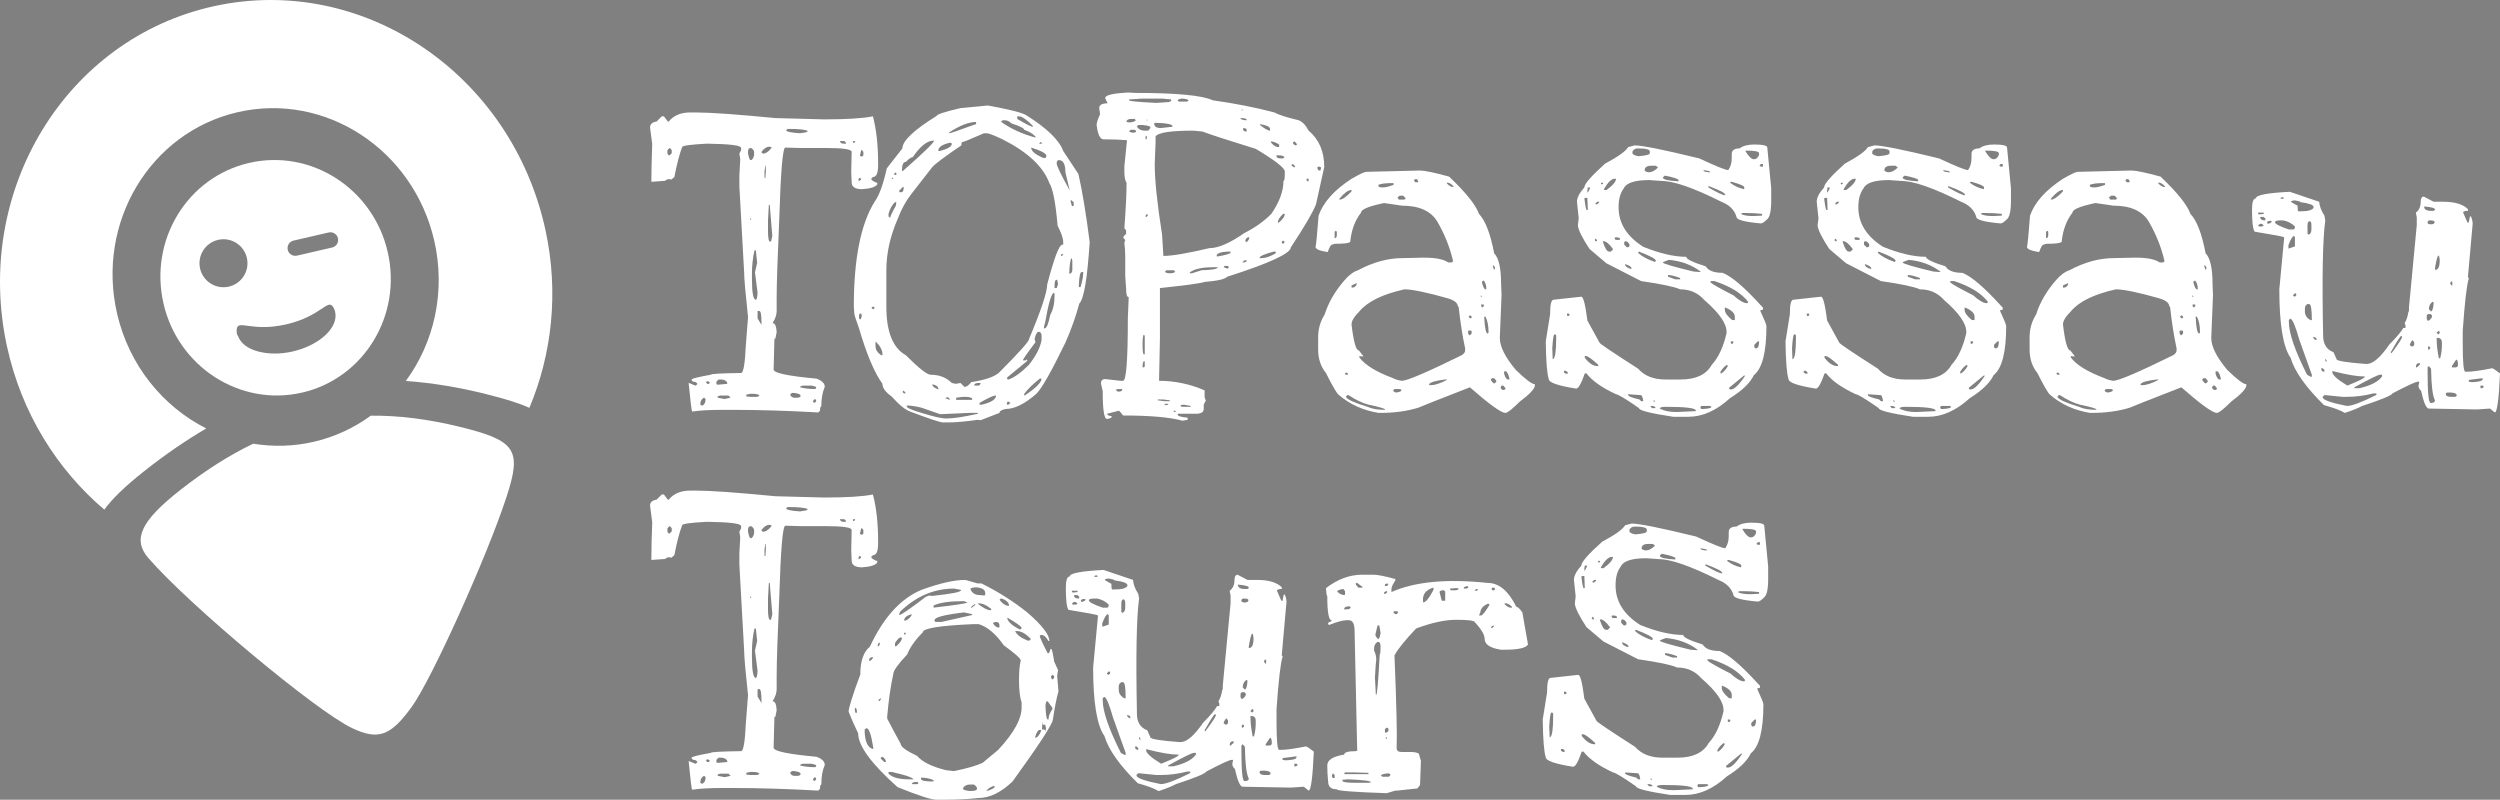 <?xml version="1.0" encoding="UTF-8"?>
<svg id="Ebene_1" xmlns="http://www.w3.org/2000/svg" version="1.1" viewBox="0 0 164.591 52.65">
  <rect x="0" y="0" width="164.591" height="52.65" fill="#808080" stroke="none"/>
  <!-- Generator: Adobe Illustrator 29.3.1, SVG Export Plug-In . SVG Version: 2.1.0 Build 151)  -->
  <defs>
    <style>
      .st0 {
        fill: none;
        stroke: #231f20;
        stroke-width: .04px;
      }

      .st1 {
        fill: #fff;
      }
    </style>
  </defs>
  <g>
    <path class="st1" d="M45.452,7.403h.343c.951,0,2.701.123,5.252.371l3.168.085h.085c1.446,0,2.502-.066,3.169-.199.228.856.342,1.883.342,3.082v.143c0,.514-.114.771-.342.771l-.114.114c0,.076.114.161.342.257h.057v.114c-.114.171-.447.276-.999.314-.457,0-.685-.152-.685-.457l-.028-.685.028-1.313c0-.171-.561-.257-1.684-.257h-1.712l-.971-.028c-.171,0-.304,1.56-.399,4.681-.114,2.569-.172,4.309-.172,5.223v.856c0,.248-.085.504-.256.771v.029c.152,0,.237.199.256.599l-.085.428h-.057v-.2l-.058,2.227c0,.228.942.428,2.826.599.362.133.542.314.542.542-.152.343-.228.771-.228,1.285-.057,0-.086.095-.086.285l-.114.114c-2.036-.114-3.91-.171-5.622-.171h-.657c-.875,0-1.551.038-2.027.114-.038-.076-.114-.704-.228-1.884h.028l.4.172h.029l.114-.086v-.028c-.039-.096-.133-.143-.285-.143l-.086-.086v-.057c0-.057.418-.162,1.256-.314,0-.057.666-.095,1.998-.114.152,0,.257-.619.314-1.855l.142-1.827c-.171-1.58-.256-2.559-.256-2.94l-.314-5.652v-.742l.057-1.056-.057-.371.114-.228v-.143c0-.171-.752-.266-2.255-.285-1.085.057-1.627.133-1.627.228-.171.438-.342,1.094-.514,1.97l-.2.171-.057-.029h-.199c-.077.076-.162.114-.258.114l-.799.057c0-.361.005-.737.015-1.127.009-.39.018-.69.028-.899.01-.209.014-.361.014-.457l-.142-1.085c0-.228.142-.361.428-.399l.342-.342h.143l.257.342h.057c.324-.4.799-.599,1.427-.599M44.082,9.743l-.142.143v.228l.085.114h.057l.143-.143v-.199l-.114-.143h-.029ZM46.109,26.583v.058l.085.057h.058c.132-.076.199-.21.199-.4v-.028l-.085-.086h-.029c-.153.095-.228.228-.228.399M46.622,25.099h-.085l-.057.086.086.086h.114l.057-.086-.115-.086ZM47.308,24.985l-.143.143v.143c0,.037.038.056.114.056l.599-.056v-.086c-.076-.133-.218-.2-.428-.2h-.142ZM47.393,26.041l-.143.057v.086l.457.086.371-.086v-.029l-.114-.114h-.571ZM49.391,25.927l-.257.057v.114l.257.029h.4c.114,0,.181-.038.199-.114-.095-.058-.238-.086-.428-.086h-.171ZM49.248,9.971v.143c.058.286.114.428.172.428.095,0,.171-.104.228-.314v-.199c0-.115-.067-.21-.2-.286-.133,0-.2.076-.2.228M49.448,14.339l-.057.085.029.057h.028v-.142ZM49.762,16.479h-.086c-.114.476-.171.99-.171,1.542v.342c0,.914.086,1.37.257,1.37.057,0,.095-.152.114-.456l-.171-1.342.143-.628-.086-.828ZM49.99,20.475h-.114v.486l.257.428v-.143c0-.514-.047-.771-.143-.771M50.133,10v.029l.086.085c.19,0,.38-.123.571-.371v-.057l-.143-.029c-.171,0-.343.115-.514.343M50.419,10.913h-.029l-.057.343v.457h.057l.029-.4v-.4ZM50.676,13.482h-.058l-.056,1.028v.685c0,.476.047.713.142.713h.057l.086-.371-.171-2.055ZM51.846,8.487l-.086.086c0,.095.304.162.914.2.323-.038.485-.077.485-.114v-.058c-.229-.076-.638-.114-1.227-.114h-.086ZM52.131,25.87l-.114.114c.057.133.152.2.285.2h.172c.114,0,.19-.029.228-.086v-.057c0-.076-.133-.133-.4-.171h-.171ZM52.674,25.499c.285.076.618.114.998.114l.058-.057v-.086l-.286-.085h-.57c-.134.019-.2.057-.2.114M53.644,26.27l-.114.114v.085l.114.057.086-.114v-.085l-.086-.057ZM55.585,9.286h-.285v.029c.038.095.114.143.228.143h.171v-.057l-.114-.115ZM56.298,9.286h-.142v.115h.086l.056-.086v-.029ZM56.584,11.713l-.057.057v.142h.057l.114-.114v-.028l-.086-.057h-.028ZM56.755,9.886h-.057l-.086.371.143.057.086-.086v-.228l-.086-.114Z"/>
    <path class="st1" d="M63.235,7.117l1.798-.171c1.37.247,2.207.456,2.512.627,1.37.857,2.188,1.647,2.454,2.37l1,1.512c.246,1.066.494,2.56.742,4.482-.153,2.397-.381,3.749-.686,4.053-.209.799-.513,1.655-.913,2.569-.913,1.884-1.551,3.006-1.912,3.368-.761.666-1.437.999-2.027.999-.266.057-.399.143-.399.257l-1.256.485-.171-.029c-.819.114-1.456.172-1.913.172h-.371c-.19,0-.913-.238-2.169-.714-.324-.114-.733-.447-1.227-.999-.4-.285-.6-.561-.6-.828-.533-.742-1.047-1.96-1.541-3.653-.21-.571-.314-.904-.314-.999l-.029-.457c0-3.121.457-5.413,1.37-6.879.304-.418.571-1.151.8-2.197l1.027-1.314c0-.494.752-1.208,2.255-2.14,0-.095.523-.267,1.57-.514M56.641,20.618l-.085.114v.228l.057.057h.057l.057-.171v-.143l-.086-.085ZM57.469,20.189l-.086.058v.028l.086.086h.029l.085-.086v-.028l-.085-.058h-.029ZM57.669,22.501h-.029v.286c0,.228.124.428.371.6h.086v-.058c0-.266-.143-.542-.428-.828M58.354,17.792v2.397c0,1.656.428,2.722,1.284,3.198.857.856,1.399,1.284,1.627,1.284.571,0,1.037.181,1.399.542l.257.057.314-.057.257.257h.028c.114,0,.257-.104.428-.314.875-.133,1.475-.333,1.799-.599,1.331-1.332,1.998-2.075,1.998-2.227.799-1.902,1.198-3.101,1.198-3.596.457-1.751.79-2.626.999-2.626h.057v-.171c0-.229-.124-.59-.37-1.085-.134-1.522-.314-2.455-.543-2.797-.399-1.085-1.427-2.046-3.083-2.883-.57-.266-.913-.399-1.027-.399h-.2c-.856.38-1.323.57-1.399.57-.056,0-.085.076-.085.228-1.066.724-1.703,1.2-1.913,1.428l-1.398,1.798c-.343.438-.638.98-.885,1.627-.495,1.142-.742,2.264-.742,3.368M58.497,14.081v.172l.114.085c0-.095.123-.361.371-.799l.029-.228h-.086c-.191.171-.333.428-.428.77M58.811,11.712h-.086v.086l.086-.057v-.029ZM58.925,11.37l-.057.085v.058h.143v-.143h-.086ZM59.439,12.312l-.229.228v.114h.115c.114,0,.171-.104.171-.314v-.028h-.057ZM59.381,11.227v.029h.058c1.37-1.199,2.055-1.865,2.055-1.998h-.029c-.419,0-.875.361-1.37,1.084-.096,0-.247.105-.457.314-.171,0-.257.19-.257.571M59.496,25.727h-.057v.114l.085.057h.086v-.057l-.114-.114ZM59.695,26.697v.058c0,.095.324.237.971.428.799.247,1.341.371,1.627.371.456,0,1.151-.105,2.084-.314v-.057h-.543l-1.941.085-1.227-.428c-.381-.095-.704-.143-.971-.143M61.379,25.299c0,.133.133.247.4.342v-.028c0-.153-.133-.257-.4-.314M61.779,9.914v.029h.086c.532-.133.799-.295.799-.486l-.057-.057h-.086c-.495.115-.742.286-.742.514M62.321,26.155l-.085.057.285.114v-.057c-.019-.076-.086-.114-.2-.114M62.493,8.715v.058c.076,0,.551-.162,1.427-.486l.342-.114v-.143c-.475,0-1.066.229-1.769.685M63.377,26.127l-.428.056v.143h1.056v-.057c0-.076-.124-.123-.371-.142h-.257ZM64.148,25.327v.058h.314l.086-.115v-.057h-.086c-.19,0-.295.038-.314.114M64.491,26.526v.114h.171c.609-.152.913-.352.913-.599h-.028c-.153,0-.505.162-1.056.485M66.003,7.916l-.085.086v.028c.647.457,1.399.799,2.255,1.028v-.057c-.133-.172-.381-.324-.742-.457,0-.095-.286-.238-.857-.428-.114-.133-.266-.2-.457-.2h-.114ZM68.115,22.302l.058.228c-.552.723-.828,1.123-.828,1.199h.2l.028-.057h.029l.029.057v.028l-1.314,1.085-.028.086h.028l.029.057h.057c.381-.133.828-.457,1.342-.971.475-.608.751-1.151.827-1.627v-.285c0-.133-.047-.219-.143-.257h-.056c-.096,0-.182.153-.258.457M66.346,26.441l-.057.085v.114h.114l.114-.114-.114-.085h-.057ZM67.088,7.659h-.114v.172c.571.342.913.513,1.027.513v-.057c-.418-.419-.723-.628-.913-.628M67.431,25.927v.114h.028c.742-.495,1.113-.866,1.113-1.113h-.114c-.438.342-.78.675-1.027.999M67.887,9.714c0,.229.267.457.8.685h.114c.057,0,.085-.047.085-.142,0-.153-.333-.333-.999-.543M68.515,9.343l-.114.114h.228l-.114-.114ZM68.715,21.617h.057c.133,0,.257-.295.371-.885.19-.323.286-.752.286-1.285v-.085l-.029-.086c-.171,0-.371.666-.599,1.998l-.029.057-.057.286ZM69.429,18.791v.171h.142l.086-.257-.057-.285h-.029c-.095,0-.142.124-.142.371M69.657,10.542l-.086.114v.115c0,.152.286.742.856,1.769l-.285-1.199c0-.533-.143-.799-.428-.799h-.057ZM69.999,16.736h-.142v.114h.057l.085-.085v-.029ZM70.57,17.021h-.057c-.076.286-.114.609-.114.971v.028h.028c.115-.018.172-.114.172-.285v-.542l-.029-.172ZM70.685,13.311l-.172-.143-.028.057v.029l.085.314h.115v-.257ZM71.027,18.791v.114h.114c.114-.4.172-.704.172-.913v-.086h-.086c-.114,0-.181.295-.2.885"/>
    <path class="st1" d="M74.253,6.09l.514.028c2.701,0,4.395.162,5.08.486,1.484.209,2.835.475,4.053.799.267.152.799.324,1.599.513.247.096.466.324.656.686.685.57,1.028,1.37,1.028,2.397l-.543,2.455c-.209.533-.761,1.475-1.655,2.826,0,.399-1.399,1.046-4.196,1.941-.114.152-.609.266-1.484.342-.305.096-1.285.229-2.94.4v3.339l-.057,2.769c1.027,0,2.026.21,2.997.628v.085h.028l-.028.029v.314c0,.057.028.133.085.229l-.142.285v.285c0,.21-.171.314-.514.314h-1.199v.057c0,.096.219.162.656.2v.143l-.342.057c-.838-.229-2.141-.343-3.91-.343-.153-.209-.248-.314-.286-.314l-.77.2c0,.076.104.134.314.172v.028c0,.057-.105.105-.314.143-.191,0-.286-.609-.286-1.827l-.114-.514c0-.19.095-.285.286-.285l.998.114h.172c.209,0,.314-1.38.314-4.139l.057-1.37c-.115,0-.171-.18-.171-.542l-.058-.856v-1.285c0-.285-.019-.58-.057-.885l.057-.2-.114-.114v-.114l.172-.171v-.229l-.115-.142c.096-1.294.143-2.274.143-2.94v-.057c-.095-.133-.143-.371-.143-.714v-.371l.171-1.684v-.028c-.418-.038-.932-.058-1.541-.058-.228,0-.381-.314-.457-.941v-.029c0-.114.076-.342.229-.685l-.057-.399c0-.191.152-.295.456-.314h.086v-.029l-.142-.285v-.058c.018-.171.513-.285,1.484-.342M73.539,25.613l-.057.057c.019.077.085.114.2.114.133-.019.199-.056.199-.114v-.057h-.342ZM74.167,7.974v.057l.171.028h.086c.228-.038.343-.085.343-.143l-.058-.085h-.228c-.171,0-.276.048-.314.143M75.223,6.49l-.885.056v.058c0,.057.6.114,1.799.171l.827-.057c.096-.038.143-.067.143-.086v-.086l-.6-.056h-1.284ZM74.424,8.544l-.086.115c0,.019.086.047.257.085.133-.019.2-.047.2-.085l-.057-.115h-.314ZM74.938,8.231l-.086.085v.029c.114.171.285.257.514.257h.228l.143-.172v-.057c0-.057-.162-.104-.485-.142h-.314ZM75.223,22.702c0,.419.029.628.086.628h.057v-1.228l-.057-.056c-.057,0-.086.218-.086.656M75.366,23.815l-.057-.057c-.057.114-.086.228-.086.342v.086h.086l.057-.057v-.314ZM75.48,8.944h-.057v.228h.057l.029-.085v-.057l-.029-.086ZM75.48,14.11l-.057.086v.086h.057l.085-.086v-.086h-.085ZM75.565,7.888h-.086v.028h.086v-.028ZM76.137,8.088h-.143v.057c0,.19.143.285.428.285l.771-.085v-.029c0-.133-.353-.209-1.056-.228M76.079,8.973v.399l-.057,1.428c0,1.046.162,2.597.485,4.652l.086,1.398c.571,0,1.579-.171,3.026-.513.589,0,1.36-.333,2.312-.999.685-.343,1.274-.761,1.769-1.256.533-.78.799-1.503.799-2.169.058,0,.086-.143.086-.429v-.199c0-.229-.638-.723-1.912-1.485-1.789-.551-2.959-.932-3.511-1.141l-.599-.057c-1.466,0-2.294.123-2.484.371M76.565,26.298h-.343v.058l.428.056h.371v-.056l-.456-.058ZM76.907,26.584h-.228v.086h.114l.114-.029v-.057ZM76.793,17.792l-.086.086c0,.076.124.114.372.114.189-.019.285-.057.285-.114l-.086-.086h-.485ZM77.392,27.04h-.114v.086h.114v-.086ZM77.535,6.632l.086.057h.514l.114-.057c0-.076-.143-.123-.428-.142-.191.019-.286.066-.286.142M77.935,26.641l-.2.029v.056l.057.058h.599v-.058l-.456-.085ZM78.334,17.935v.057h.143l.628-.2c.666-.019,1.018-.075,1.056-.171v-.028h-.286c-.742,0-1.255.114-1.541.342M80.104,16.794v.085h.085c.553-.095.828-.181.828-.257v-.057h-.2c-.418.019-.656.096-.713.229M80.618,17.507l-.057.086.228.085h.057l.057-.085-.057-.086h-.228ZM81.702,7.774l-.028.028v.029c.114.057.238.085.371.085h.028v-.028c0-.076-.124-.114-.371-.114M81.788,7.203l-.086.057h.143l-.057-.057ZM81.931,17.136l-.143.143h.057c.133,0,.209-.038.228-.115v-.028h-.142ZM81.902,8.43h-.057v.086c0,.095.067.143.2.143h.028v-.171l-.171-.058ZM81.988,15.88l.057.057c.076-.019.142-.095.2-.228v-.086h-.086c-.114.057-.171.143-.171.257M82.93,16.965v.028h.143c.246,0,.551-.104.913-.314v-.114h-.143c-.609.171-.913.305-.913.4M82.987,8.174l-.029.028v.029c.304.247.524.371.657.371v-.114c0-.133-.21-.238-.628-.314M83.7,9.315h-.028v.057c.152.21.333.314.542.314v-.171c-.209-.133-.381-.2-.514-.2M84.214,10.228h-.171v.086c.018.076.114.114.285.114h.143l.028-.028h.058c0-.114-.114-.172-.343-.172M84.129,14.624l.028.057c.286-.228.428-.428.428-.599h-.114c-.228.228-.342.409-.342.542M84.443,15.852l-.058.085v.029l.058.086h.028l.114-.115-.086-.085h-.056ZM85.042,10.8v.114l.171.114.057-.057c-.057-.114-.133-.171-.228-.171M85.213,9.315l-.086.057v.058c.058.095.124.142.2.142l.058-.057v-.029l-.143-.171h-.029ZM86.098,11.742l-.086.056v.058l.086.085h.057v-.143l-.057-.056ZM86.783,10.971l-.057.057c.019.133.066.2.143.2h.057l.057-.2-.114-.057h-.086Z"/>
    <path class="st1" d="M89.951,11.313l3.539-.086c.304,0,.942.134,1.913.4,1.103,1.047,1.759,1.865,1.969,2.455.418.437.752,1.303.999,2.597.304.305.456.98.456,2.027l.029.713-.114,2.826c0,.571.352,1.275,1.056,2.112.647.628,1.066.942,1.256.942v.058c0,.228-.333.589-.999,1.084-.495.494-.809.742-.942.742h-.028c-.305-.038-1.075-.599-2.312-1.684-2.246.875-3.378,1.322-3.397,1.342-.742.228-1.57.342-2.483.342h-.143c-1.028-.171-1.903-.571-2.626-1.199-.133-.114-.409-.59-.828-1.427-.342-.419-.513-.932-.513-1.541v-.828c0-.533.142-1.028.428-1.484.247-.78.675-1.522,1.284-2.227.304-.361.609-.59.914-.685.989-.533,1.969-.799,2.939-.799l1.285-.028h.171c.723,0,1.237.104,1.541.314h.172c.095,0,.142-.039.142-.115-.209-.894-.552-1.75-1.027-2.568-.419-.705-1.199-1.057-2.341-1.057l-1.17-.171c-1.009.209-1.513.419-1.513.628-.399.514-.637,1.151-.713,1.913-.039.095-.381.142-1.028.142l-.171.058c-.076,0-.171.161-.285.485-.533-.077-.8-.191-.8-.343.038-.114.104-.799.2-2.055.304-.875,1.028-1.684,2.169-2.426.533-.305.857-.457.971-.457M87.953,15.195l-.086.057v.428h.028c.076-.019.115-.085.115-.199v-.229l-.057-.057ZM88.181,13.083v.057h.028c.172,0,.429-.181.771-.542v-.086h-.028c-.19,0-.448.19-.771.571M88.609,24.529l-.057.057v.028l.057.057h.143v-.057l-.086-.085h-.057ZM88.695,26.013l-.086.114c.076.171.552.39,1.427.656.286.134.666.2,1.142.2v-.028c0-.057-.362-.162-1.085-.314-.418-.115-.856-.324-1.312-.628h-.086ZM89.294,18.649l-.314.142v.143h.057c.133,0,.229-.076.286-.228v-.057h-.029ZM88.98,21.36c.133,1.142.295,1.713.485,1.713l.286.371v.029l-.257-.029v.086c.361.494,1.103.951,2.226,1.37.133.076.324.133.571.171.343,0,1.656-.562,3.939-1.684.152-.095.229-.2.229-.314v-.143c-.172-.78-.314-1.694-.429-2.74l-.057-.029c0-.209-.209-.38-.628-.513-1.408-.4-2.369-.6-2.882-.6-1.447.324-2.436.809-2.969,1.456-.343.343-.514.628-.514.856M90.75,12.169v.086c.019.057.114.086.285.086.172,0,.409-.057.714-.172v-.114h-.114c-.419,0-.714.038-.885.114M91.806,25.613l-.086.086c.038.095.115.142.229.142.209-.037.314-.085.314-.142v-.029l-.086-.057h-.371ZM92.149,12.883l-.143.114.085.143h.372l.085-.086-.171-.171h-.228ZM93.147,11.798l-.056.086.085.114h.171l.029-.057-.086-.143h-.143ZM94.089,25.299v.058h.115c.266,0,.618-.115,1.056-.343v-.029h-.114c-.647.076-.999.181-1.057.314M95.317,12.027h-.057v.057c.152.152.285.228.399.228h.029v-.057c-.153-.152-.276-.228-.371-.228M96.687,21.76l-.029.028v.172l.086.114h.029l.114-.114v-.172l-.086-.028h-.114ZM96.773,20.761l-.086.086.086.114.114-.029v-.085l-.086-.086h-.028ZM97.572,19.505l-.086-.057v.085h.086v-.028ZM97.686,20.047h-.171v.114l.085.086.086-.086v-.114ZM97.657,18.477l-.085.057v.086c.075.286.152.428.228.428h.057c0-.247-.057-.437-.171-.571h-.029ZM97.8,20.847h-.085v.028c.037.723.114,1.085.228,1.085l.057-.057v-.058c0-.399-.067-.732-.2-.998M98.228,24.9l-.085.085c.057.133.132.219.228.257h.028l.114-.114v-.057l-.142-.171h-.143ZM98.314,17.479h-.029v.056c.039.153.076.229.114.229l.029-.143c-.038-.095-.076-.142-.114-.142M98.856,25.385l-.057.114v.057l.114.114h.114l.086-.057v-.057l-.143-.171h-.114ZM99.113,24.443h-.086v.171c.076.248.162.371.257.371h.086v-.085c-.076-.305-.162-.457-.257-.457"/>
    <path class="st1" d="M107.191,9.686l.428-.114c.495,0,1.912.285,4.253.856,1.103.514,1.741.771,1.912.771.152-.21.229-.476.229-.8v-.257c0-.247.171-.371.514-.371.228-.171.551-.257.97-.257.571,0,.856.067.856.2l.257,2.683v.828c0,.685-.095,1.094-.285,1.227-.172.172-.305.257-.4.257-1.066-.095-1.598-.237-1.598-.428-.133-.457-.467-.79-1-.999-1.826-.914-3.139-1.37-3.938-1.37l-.8-.057c-.951,0-1.512.181-1.684.542-.228.305-.342.714-.342,1.227v.029c0,1.047.542,1.913,1.627,2.597,1.085.438,2.027.657,2.825.657,0,.152.429.362,1.285.628.171.285.542.428,1.113.428.59.229,1.437.952,2.54,2.169l.115.114v.115c0,.038-.057.057-.171.057v.057c.266.571.399.904.399.999,0,1.713-.276,2.788-.828,3.225-.247.514-.77,1.018-1.569,1.513-.895.818-1.808,1.227-2.741,1.227h-.999c-1.503-.228-2.254-.418-2.254-.571-.876-.608-1.38-.913-1.513-.913-.933-.437-1.58-.894-1.941-1.37h-.114c-.229.666-.419.999-.571.999-1.199-.19-1.799-.4-1.799-.628-.114-.323-.181-1.151-.199-2.483l.285-1.77c0-.647.076-.97.228-.97l1.827-.2c.133,0,.267.523.4,1.57l.799,1.455c0,.058.846.629,2.54,1.713.418.476,1.018.714,1.798.714h1c1.008,0,1.693-.324,2.055-.971.438-.475.761-1.17.97-2.083v-.086c0-.552-.485-1.246-1.455-2.084-.419-.476-.952-.713-1.599-.713-.381-.172-1.237-.352-2.569-.543l-2.283-1.17-1.113-.942c-.476-.723-.733-1.237-.771-1.541l.057-.485-.114-1.085c0-.266.161-.58.485-.942,0-.228.457-.752,1.37-1.57.856-.456,1.36-.818,1.513-1.084M102.196,22.93l.028.713h.029c.133-.076.2-.523.2-1.341v-.229l-.057-.057h-.057c-.058,0-.105.305-.143.914M103.109,24.414h-.142v.114l.142.086.114-.029v-.057l-.114-.114ZM103.309,20.646h-.143v.114l.057.057.114-.057-.028-.114ZM104.394,13.025l-.086.029c.038.362.086.618.143.77h.085v-.028l-.028-.771h-.114ZM104.422,23.443h-.085v.115c.285.361.561.542.827.542h.057v-.086c-.418-.38-.685-.571-.799-.571M104.679,12.34h-.143l-.028.2v.086l.028.057.143-.286v-.057ZM105.05,15.708l-.057.086v.028l.057.058h.086v-.086l-.086-.086ZM105.164,13.282l-.114.086v.085h.086l.143-.114v-.057h-.115ZM105.478,12.026l-.085.029.028.057v.028l.114-.028v-.086h-.057ZM105.564,15.88h-.029v.056c.133.419.267.629.4.629h.114l.143-.143v-.029c-.248-.342-.457-.513-.628-.513M105.593,12.454v.029l.056.028h.115c.418-.304.628-.551.628-.742h-.086c-.21,0-.447.229-.713.685M106.363,15.623l-.057.028v.057l.057.086h.286v-.086c-.019-.057-.115-.085-.286-.085M106.991,15.88l-.057.056v.172l.171.171h.086l.086-.057v-.143c-.077-.133-.172-.199-.286-.199M107.019,17.392h-.028c0,.134.124.238.371.314l.057-.028c0-.095-.133-.191-.4-.286M108.019,26.012l-.828-.057v.057c0,.076.247.172.742.286l.114.114h.143c-.039-.267-.096-.4-.171-.4M107.476,9.971v.114c0,.076.124.143.371.2.514-.038.771-.104.771-.2v-.114c0-.133-.267-.2-.799-.2-.153,0-.267.067-.343.2M107.905,16.565l-.058.057v.028c.247.228.618.428,1.114.6l.056-.086c0-.114-.37-.314-1.112-.599M108.275,11.227c.076.076.172.114.286.114.19,0,.39-.104.599-.314l-.143-.114h-.313c-.286,0-.429.105-.429.314M108.704,26.726h-.057l.114.142h.228v-.028c-.019-.076-.114-.114-.285-.114M108.961,26.412l-.086-.086v.114h.086v-.028ZM109.275,26.897c.266.152.628.228,1.084.228h.057l1.227-.057v-.057c-.056-.152-.713-.228-1.969-.228-.267,0-.399.038-.399.114M109.589,11.57l-.115.114c0,.133.343.218,1.028.256v-.085c0-.076-.285-.171-.857-.285h-.056ZM109.474,17.278c0,.076.675.276,2.027.6l.371.028h.085v-.028c-.57-.438-1.265-.695-2.083-.771-.267.095-.4.152-.4.171M109.817,18.106v.114l.485.171h.314v-.085c-.343-.133-.609-.2-.799-.2M112.015,26.726l-.058.057v.085l.058.058h.114c.361-.019.542-.067.542-.143l-.086-.057h-.57ZM112.157,11.199v.028c0,.057.114.095.343.114h.085v-.028c0-.038-.142-.076-.428-.114M112.5,12.254l-.029.029v.057c.59.343.961.514,1.114.514v-.029c0-.114-.362-.304-1.085-.571M112.871,18.505h-.257v.086c.114.114.618.399,1.513.856.381.343.675.514.885.514h.028l.057-.085c-.438-.571-1.18-1.028-2.226-1.371M113.271,24.471v.114h.056c.172-.114.314-.276.429-.485l-.057-.086c-.153.095-.296.248-.428.457M113.585,20.246h-.029v.143c0,.191.161.419.485.685h.172v-.228c0-.228-.21-.428-.628-.6M114.812,24.728l-.971.799v.057c0,.038.039.057.114.057.229,0,.543-.304.942-.913h-.085ZM113.955,11.969l-.056.057c.266.209.57.352.913.428l.029-.057v-.057c0-.095-.277-.219-.828-.371h-.058ZM114.098,22.473h-.143v.143l.086.028.086-.086-.029-.085ZM114.726,14.024l-.114.057c.152.096.428.143.828.143l.571-.029v-.114c-.343-.038-.695-.057-1.056-.057h-.229ZM114.926,9.914v.057c.21.343.39.514.542.514.153,0,.267-.095.343-.286v-.114c0-.114-.296-.171-.885-.171M115.725,22.473l-.228.228v.143l.057.086h.085c.115-.019.172-.172.172-.457h-.086ZM115.925,10.799l-.086.114.086.057h.143v-.171h-.143Z"/>
    <path class="st1" d="M122.975,9.686l.428-.114c.495,0,1.912.285,4.253.856,1.103.514,1.741.771,1.912.771.152-.21.229-.476.229-.8v-.257c0-.247.171-.371.514-.371.228-.171.551-.257.97-.257.571,0,.856.067.856.2l.257,2.683v.828c0,.685-.095,1.094-.285,1.227-.172.172-.305.257-.4.257-1.066-.095-1.598-.237-1.598-.428-.133-.457-.467-.79-1-.999-1.826-.914-3.139-1.37-3.938-1.37l-.8-.057c-.951,0-1.512.181-1.684.542-.228.305-.342.714-.342,1.227v.029c0,1.047.542,1.913,1.627,2.597,1.085.438,2.027.657,2.825.657,0,.152.429.362,1.285.628.171.285.542.428,1.113.428.59.229,1.437.952,2.54,2.169l.115.114v.115c0,.038-.057.057-.171.057v.057c.266.571.399.904.399.999,0,1.713-.276,2.788-.828,3.225-.247.514-.77,1.018-1.569,1.513-.895.818-1.808,1.227-2.741,1.227h-.999c-1.503-.228-2.254-.418-2.254-.571-.876-.608-1.38-.913-1.513-.913-.933-.437-1.58-.894-1.941-1.37h-.114c-.229.666-.419.999-.571.999-1.199-.19-1.799-.4-1.799-.628-.114-.323-.181-1.151-.199-2.483l.285-1.77c0-.647.076-.97.228-.97l1.827-.2c.133,0,.267.523.4,1.57l.799,1.455c0,.058.846.629,2.54,1.713.418.476,1.018.714,1.798.714h1c1.008,0,1.693-.324,2.055-.971.438-.475.761-1.17.97-2.083v-.086c0-.552-.485-1.246-1.455-2.084-.419-.476-.952-.713-1.599-.713-.381-.172-1.237-.352-2.569-.543l-2.283-1.17-1.113-.942c-.476-.723-.733-1.237-.771-1.541l.057-.485-.114-1.085c0-.266.161-.58.485-.942,0-.228.457-.752,1.37-1.57.856-.456,1.36-.818,1.513-1.084M117.98,22.93l.029.713h.028c.133-.076.2-.523.2-1.341v-.229l-.057-.057h-.057c-.058,0-.105.305-.143.914M118.893,24.414h-.142v.114l.142.086.114-.029v-.057l-.114-.114ZM119.093,20.646h-.143v.114l.057.057.114-.057-.028-.114ZM120.178,13.025l-.086.029c.038.362.086.618.143.77h.085v-.028l-.028-.771h-.114ZM120.206,23.443h-.085v.115c.285.361.561.542.827.542h.057v-.086c-.418-.38-.685-.571-.799-.571M120.463,12.34h-.143l-.028.2v.086l.028.057.143-.286v-.057ZM120.834,15.708l-.057.086v.028l.057.058h.086v-.086l-.086-.086ZM120.948,13.282l-.114.086v.085h.086l.143-.114v-.057h-.115ZM121.262,12.026l-.085.029.028.057v.028l.114-.028v-.086h-.057ZM121.348,15.88h-.029v.056c.133.419.267.629.4.629h.114l.143-.143v-.029c-.248-.342-.457-.513-.628-.513M121.377,12.454v.029l.056.028h.115c.418-.304.628-.551.628-.742h-.086c-.21,0-.447.229-.713.685M122.147,15.623l-.057.028v.057l.057.086h.286v-.086c-.019-.057-.115-.085-.286-.085M122.775,15.88l-.057.056v.172l.171.171h.086l.086-.057v-.143c-.077-.133-.172-.199-.286-.199M122.803,17.392h-.028c0,.134.124.238.371.314l.057-.028c0-.095-.133-.191-.4-.286M123.803,26.012l-.828-.057v.057c0,.076.247.172.742.286l.114.114h.143c-.039-.267-.095-.4-.171-.4M123.26,9.971v.114c0,.076.124.143.371.2.514-.038.771-.104.771-.2v-.114c0-.133-.267-.2-.799-.2-.153,0-.267.067-.343.2M123.689,16.565l-.058.057v.028c.248.228.618.428,1.114.6l.056-.086c0-.114-.37-.314-1.112-.599M124.059,11.227c.076.076.172.114.286.114.19,0,.39-.104.599-.314l-.143-.114h-.313c-.286,0-.429.105-.429.314M124.488,26.726h-.057l.114.142h.228v-.028c-.019-.076-.114-.114-.285-.114M124.745,26.412l-.086-.086v.114h.086v-.028ZM125.059,26.897c.266.152.628.228,1.084.228h.057l1.227-.057v-.057c-.056-.152-.713-.228-1.969-.228-.267,0-.399.038-.399.114M125.373,11.57l-.115.114c0,.133.343.218,1.028.256v-.085c0-.076-.285-.171-.857-.285h-.056ZM125.258,17.278c0,.076.675.276,2.027.6l.371.028h.085v-.028c-.57-.438-1.265-.695-2.083-.771-.267.095-.4.152-.4.171M125.601,18.106v.114l.485.171h.314v-.085c-.343-.133-.609-.2-.799-.2M127.799,26.726l-.058.057v.085l.058.058h.114c.361-.019.542-.067.542-.143l-.086-.057h-.57ZM127.941,11.199v.028c0,.057.114.095.343.114h.085v-.028c0-.038-.142-.076-.428-.114M128.284,12.254l-.029.029v.057c.59.343.961.514,1.114.514v-.029c0-.114-.362-.304-1.085-.571M128.655,18.505h-.257v.086c.114.114.618.399,1.513.856.381.343.675.514.884.514h.029l.057-.085c-.438-.571-1.18-1.028-2.226-1.371M129.055,24.471v.114h.056c.172-.114.314-.276.429-.485l-.057-.086c-.153.095-.296.248-.428.457M129.369,20.246h-.029v.143c0,.191.161.419.485.685h.172v-.228c0-.228-.21-.428-.628-.6M130.596,24.728l-.971.799v.057c0,.038.039.057.114.057.229,0,.543-.304.942-.913h-.085ZM129.739,11.969l-.056.057c.266.209.57.352.913.428l.028-.057v-.057c0-.095-.276-.219-.827-.371h-.058ZM129.882,22.473h-.143v.143l.086.028.086-.086-.029-.085ZM130.51,14.024l-.114.057c.152.096.428.143.828.143l.571-.029v-.114c-.343-.038-.695-.057-1.056-.057h-.229ZM130.71,9.914v.057c.21.343.39.514.542.514s.267-.095.343-.286v-.114c0-.114-.296-.171-.885-.171M131.509,22.473l-.228.228v.143l.057.086h.085c.115-.019.172-.172.172-.457h-.086ZM131.709,10.799l-.086.114.086.057h.143v-.171h-.143Z"/>
    <path class="st1" d="M136.79,11.313l3.539-.086c.304,0,.942.134,1.913.4,1.103,1.047,1.759,1.865,1.969,2.455.418.437.752,1.303.999,2.597.304.305.456.98.456,2.027l.029.713-.114,2.826c0,.571.352,1.275,1.056,2.112.647.628,1.066.942,1.256.942v.058c0,.228-.333.589-.999,1.084-.495.494-.809.742-.942.742h-.028c-.305-.038-1.075-.599-2.312-1.684-2.246.875-3.378,1.322-3.397,1.342-.742.228-1.57.342-2.483.342h-.143c-1.028-.171-1.903-.571-2.626-1.199-.133-.114-.409-.59-.828-1.427-.342-.419-.513-.932-.513-1.541v-.828c0-.533.142-1.028.428-1.484.246-.78.675-1.522,1.284-2.227.304-.361.609-.59.914-.685.989-.533,1.969-.799,2.939-.799l1.285-.028h.171c.723,0,1.237.104,1.541.314h.172c.095,0,.142-.039.142-.115-.209-.894-.552-1.75-1.027-2.568-.419-.705-1.199-1.057-2.341-1.057l-1.17-.171c-1.009.209-1.513.419-1.513.628-.399.514-.637,1.151-.713,1.913-.039.095-.381.142-1.028.142l-.171.058c-.076,0-.171.161-.286.485-.532-.077-.799-.191-.799-.343.038-.114.104-.799.2-2.055.304-.875,1.028-1.684,2.169-2.426.533-.305.857-.457.971-.457M134.792,15.195l-.086.057v.428h.028c.076-.019.115-.085.115-.199v-.229l-.057-.057ZM135.02,13.083v.057h.028c.172,0,.429-.181.771-.542v-.086h-.028c-.19,0-.448.19-.771.571M135.448,24.529l-.057.057v.028l.057.057h.143v-.057l-.086-.085h-.057ZM135.534,26.013l-.086.114c.076.171.552.39,1.427.656.286.134.666.2,1.142.2v-.028c0-.057-.362-.162-1.085-.314-.418-.115-.856-.324-1.312-.628h-.086ZM136.133,18.649l-.314.142v.143h.057c.133,0,.229-.076.286-.228v-.057h-.029ZM135.819,21.36c.133,1.142.295,1.713.485,1.713l.286.371v.029l-.257-.029v.086c.361.494,1.103.951,2.227,1.37.132.076.323.133.57.171.343,0,1.656-.562,3.939-1.684.152-.095.229-.2.229-.314v-.143c-.172-.78-.314-1.694-.429-2.74l-.057-.029c0-.209-.209-.38-.628-.513-1.408-.4-2.369-.6-2.882-.6-1.447.324-2.436.809-2.969,1.456-.343.343-.514.628-.514.856M137.589,12.169v.086c.019.057.114.086.285.086.172,0,.409-.057.714-.172v-.114h-.114c-.419,0-.714.038-.885.114M138.645,25.613l-.085.086c.037.095.114.142.228.142.209-.037.314-.085.314-.142v-.029l-.086-.057h-.371ZM138.988,12.883l-.143.114.085.143h.372l.085-.086-.171-.171h-.228ZM139.986,11.798l-.056.086.085.114h.171l.029-.057-.086-.143h-.143ZM140.928,25.299v.058h.115c.266,0,.618-.115,1.056-.343v-.029h-.115c-.646.076-.998.181-1.056.314M142.156,12.027h-.057v.057c.152.152.285.228.399.228h.029v-.057c-.153-.152-.276-.228-.371-.228M143.526,21.76l-.029.028v.172l.086.114h.029l.114-.114v-.172l-.086-.028h-.114ZM143.612,20.761l-.086.086.086.114.114-.029v-.085l-.086-.086h-.028ZM144.411,19.505l-.086-.057v.085h.086v-.028ZM144.525,20.047h-.171v.114l.085.086.086-.086v-.114ZM144.496,18.477l-.085.057v.086c.075.286.152.428.228.428h.057c0-.247-.057-.437-.171-.571h-.029ZM144.639,20.847h-.085v.028c.037.723.114,1.085.228,1.085l.057-.057v-.058c0-.399-.067-.732-.2-.998M145.067,24.9l-.085.085c.057.133.132.219.228.257h.028l.114-.114v-.057l-.142-.171h-.143ZM145.153,17.479h-.029v.056c.039.153.076.229.114.229l.029-.143c-.038-.095-.076-.142-.114-.142M145.695,25.385l-.057.114v.057l.114.114h.114l.086-.057v-.057l-.143-.171h-.114ZM145.952,24.443h-.086v.171c.076.248.162.371.257.371h.086v-.085c-.076-.305-.162-.457-.257-.457"/>
    <path class="st1" d="M150.748,12.626l1.94.657c.019.285.134.59.343.913l.057.314c-.171,1.218-.219,3.749-.142,7.593,0,.551.228.913.684,1.084l.2.457c0,.114.628.219,1.884.314h.114c.4,0,.895-.428,1.484-1.284.457-.457.761-.819.914-1.085h.143v-.171l-.057-.143c.114-.171.199-.428.256-.771h.029v-.257l.514-5.423v-.514l-.057-.285v-.029c.209-.152.314-.39.314-.713,0-.209.066-.324.2-.343l.656.343h.628c.761,0,1.303.162,1.627.485v.114c-.21,0-.314.038-.314.114l.285.657h.086c.038-.285.076-.428.114-.428.076.095.124.257.143.485l-.314,3.539.057.057v.029c-.133.4-.267,1.551-.4,3.454v.827c0,1.237.058,1.856.172,1.856h.114c.342,0,.894-.076,1.655-.229.076.02.247.134.514.343-.076,1.713-.19,2.569-.343,2.569l-.314-.257-.856.057-3.168-.057c-.171,0-.342-.39-.514-1.171-.114-.094-.171-.209-.171-.342l.057-.257h-.086c-.152,0-.713.257-1.684.771-.057.133-.723.409-1.998.828-.285.152-.666.304-1.141.456-.286-.171-.743-.342-1.371-.513-1.198-1.18-1.931-2.217-2.197-3.112-.495-.704-.743-2.207-.743-4.509l.314-3.34v-.086c0-.038-.646-.161-1.94-.371-.114-.171-.172-.647-.172-1.427,0-.514.086-.77.257-.77,0-.21.743-.352,2.227-.429M149.035,13.996h-.371v.086l.057.029h.086l.228-.029v-.086ZM148.778,14.739l-.114.114.057.057h.229l.085-.057-.114-.114h-.143ZM149.035,14.282h-.228v.057c.019.114.124.171.314.171l.028-.057v-.057l-.114-.114ZM149.406,14.539l-.142.057v.085l.028.029v.029c.171-.038.257-.086.257-.143v-.057h-.143ZM149.777,14.624c0,.115.304.277.913.485h.286c.076,0,.114-.066.114-.199-.21-.209-.466-.343-.77-.4h-.229c-.19,0-.295.038-.314.114M150.262,12.969l-.114.057v.057h.2v-.057l-.086-.057ZM150.662,16.137v.228l.428-.142v-.6l-.057-.085c-.095,0-.219.2-.371.599M150.776,20.99l-.086.085v.114c0,.743.4,1.903,1.2,3.483.152.095.256.142.313.142v-.142l-.827-2.312c-.248-.876-.438-1.332-.571-1.37h-.029ZM150.976,13.197l-.143.057v.029c0,.019.143.104.429.257,0,.247.018.371.056.371h.172c.456,0,.732-.076.828-.228v-.058c0-.133-.286-.238-.857-.314,0-.038-.114-.076-.342-.114h-.143ZM151.176,19.334l-.086-.028-.114.114v.057l.114.057.086-.086v-.114ZM151.747,20.304v.2c0,.248.124.438.371.571h.085c0-.704-.057-1.056-.171-1.056h-.114c-.114.057-.171.152-.171.285M151.918,14.853v.542l.086.057c.114-.057.171-.171.171-.343v-.313c0-.115-.029-.191-.086-.229h-.057c-.076.02-.114.114-.114.286M152.289,22.188v.029c.057.114.133.171.228.171v-.028c0-.115-.076-.172-.228-.172M152.917,24.243h-.086v.114c.019.077.086.115.2.115v-.115l-.114-.114ZM154.458,26.127h-.228l-1.142-.114h-.057l-.114.114v.029c0,.171.533.361,1.598.571.324,0,.961-.238,1.913-.714l.028-.028v-.086h-.2c-.57.152-1.17.228-1.798.228M153.117,23.644h-.029v.086l.057.085h.029v-.085l-.057-.086ZM153.63,24.443h-.085v.029c0,.209.333.514.999.913.761-.305,1.142-.495,1.142-.571v-.028c-.496,0-1.18-.114-2.056-.343M155,25.499v.057h.343c.742-.171,1.237-.428,1.484-.77v-.114h-.143c-.114,0-.675.275-1.684.827M157.398,23.187l.029.057h.028c.457-.609.685-.96.685-1.056v-.057h-.085c-.153.19-.371.543-.657,1.056M158.94,22.531l-.115-.143c-.114.152-.171.266-.171.343l.143.085h.028l.115-.085v-.2ZM159.054,24.158v.028h.057l.199-.171v-.114c-.171,0-.256.086-.256.257M159.653,13.597h-.057c0,.19.152.285.457.285h.171l.086-.057v-.028c0-.096-.219-.162-.657-.2M159.853,20.676l-.086.085v.257l.086.114c.114-.057.2-.142.257-.257v-.114l-.086-.085h-.171ZM159.91,14.51l-.086.086v.057c0,.076.067.114.2.114h.029c.133,0,.209-.038.228-.114v-.057c-.019-.057-.114-.086-.285-.086h-.086ZM159.91,24.101l-.086.085v.343c0,1.332.067,1.998.2,1.998h.086c.133-.019.2-.076.2-.171-.153-.267-.239-.962-.257-2.084l-.143-.171ZM159.91,22.816h-.057v.2h.057l.086-.086v-.085l-.086-.029ZM159.91,20.361l.143.143c.095-.038.152-.228.171-.571l-.028-.057h-.058c-.152.114-.228.276-.228.485M160.31,17.65v.114h.028c.19,0,.286-.219.286-.656-.019-.191-.048-.286-.086-.286-.057,0-.133.276-.228.828M160.538,21.789l-.114.114v.029l.114.085.086-.085-.029-.143h-.057ZM160.481,22.245h-.057v.172c0,.304.047.694.142,1.17h.086c.076-.285.114-.561.114-.828v-.2c0-.209-.095-.314-.285-.314M161.109,25.842l-.086.057v.086c.038.095.152.142.343.142h.285l.086-.057v-.057c0-.095-.124-.152-.371-.171h-.257ZM161.451,18.535h-.085l-.058.114c.039.095.076.143.115.143h.028v-.257ZM161.708,23.673l-.285.428v.085h.285l.114-.085v-.143c0-.171-.038-.267-.114-.285M163.421,24.9l-.885.114v.114l.171.029h.114c.419-.019.628-.086.628-.2v-.057h-.028ZM163.421,25.385h-.115v.171h.115l.085-.057v-.057c0-.038-.028-.057-.085-.057"/>
    <path class="st1" d="M45.452,32.299h.343c.951,0,2.701.123,5.252.371l3.168.085h.085c1.446,0,2.502-.066,3.169-.199.228.856.342,1.883.342,3.082v.143c0,.514-.114.771-.342.771l-.114.114c0,.076.114.161.342.257h.057v.114c-.114.171-.447.276-.999.314-.457,0-.685-.152-.685-.457l-.028-.685.028-1.313c0-.171-.561-.257-1.684-.257h-1.712l-.971-.028c-.171,0-.304,1.56-.399,4.681-.114,2.569-.172,4.309-.172,5.223v.856c0,.248-.085.504-.256.771v.029c.152,0,.237.199.256.599l-.085.428h-.057v-.2l-.058,2.227c0,.228.942.428,2.826.599.361.133.542.314.542.542-.152.343-.228.771-.228,1.285-.057,0-.086.095-.086.285l-.114.114c-2.036-.114-3.91-.171-5.622-.171h-.657c-.875,0-1.552.038-2.027.114-.038-.076-.114-.704-.228-1.884h.028l.4.172h.029l.114-.086v-.028c-.039-.096-.133-.143-.285-.143l-.086-.086v-.057c0-.057.418-.162,1.256-.314,0-.057.666-.095,1.998-.114.152,0,.257-.619.314-1.856l.142-1.826c-.171-1.58-.256-2.559-.256-2.94l-.314-5.652v-.742l.057-1.056-.057-.371.114-.228v-.143c0-.171-.753-.266-2.255-.285-1.085.057-1.627.133-1.627.228-.171.438-.342,1.094-.514,1.97l-.2.171-.057-.029h-.199c-.077.076-.162.114-.258.114l-.799.057c0-.361.005-.737.015-1.127.009-.39.018-.69.028-.899.01-.209.014-.362.014-.457l-.142-1.085c0-.228.142-.361.428-.399l.342-.342h.143l.257.342h.057c.324-.4.799-.599,1.427-.599M44.082,34.639l-.142.143v.228l.085.114h.057l.143-.143v-.199l-.114-.143h-.029ZM46.109,51.479v.058l.085.056h.058c.132-.075.199-.209.199-.399v-.028l-.085-.086h-.029c-.153.095-.228.228-.228.399M46.622,49.995h-.085l-.057.086.086.086h.114l.057-.086-.115-.086ZM47.308,49.881l-.143.143v.143c0,.037.038.056.114.056l.599-.056v-.086c-.076-.133-.218-.2-.428-.2h-.142ZM47.393,50.937l-.143.057v.086l.457.086.371-.086v-.029l-.114-.114h-.571ZM49.391,50.823l-.257.057v.114l.257.029h.4c.114,0,.181-.038.199-.114-.095-.058-.238-.086-.428-.086h-.171ZM49.248,34.867v.143c.058.286.114.428.172.428.095,0,.171-.104.228-.314v-.199c0-.115-.067-.21-.2-.286-.133,0-.2.076-.2.228M49.448,39.235l-.057.085.029.057h.028v-.142ZM49.762,41.375h-.086c-.114.476-.171.99-.171,1.542v.342c0,.914.086,1.37.257,1.37.057,0,.095-.152.114-.456l-.171-1.342.143-.628-.086-.828ZM49.99,45.371h-.114v.486l.257.428v-.143c0-.514-.047-.771-.143-.771M50.133,34.896v.029l.086.085c.19,0,.38-.123.571-.371v-.057l-.143-.029c-.171,0-.343.115-.514.343M50.419,35.809h-.029l-.057.343v.457h.057l.029-.4v-.4ZM50.676,38.378h-.058l-.056,1.028v.685c0,.476.047.713.142.713h.057l.086-.371-.171-2.055ZM51.846,33.383l-.086.086c0,.095.304.162.914.2.323-.038.485-.077.485-.114v-.058c-.229-.076-.638-.114-1.227-.114h-.086ZM52.131,50.766l-.114.114c.057.133.152.2.285.2h.172c.114,0,.189-.029.228-.086v-.057c0-.076-.133-.133-.4-.171h-.171ZM52.674,50.395c.285.076.617.114.998.114l.058-.057v-.086l-.286-.085h-.57c-.134.019-.2.057-.2.114M53.644,51.166l-.114.114v.085l.114.057.086-.114v-.085l-.086-.057ZM55.585,34.182h-.285v.029c.038.095.114.143.228.143h.171v-.057l-.114-.115ZM56.298,34.182h-.142v.115h.086l.056-.086v-.029ZM56.584,36.609l-.057.057v.142h.057l.114-.114v-.028l-.086-.057h-.028ZM56.755,34.782h-.057l-.086.371.143.057.086-.086v-.228l-.086-.114Z"/>
    <path class="st1" d="M63.549,38.179l.799.228h.257c1.084.533,2.093,1.17,3.025,1.912.971.838,1.456,1.466,1.456,1.884h-.057c-.153-.266-.305-.399-.457-.399h-.029c-.056,0-.085.038-.085.114.076.209.247.571.514,1.085h.057c.038,0,.086-.096.142-.286h.029c.057.019.124.295.2.828l.257.571-.057.371.085,1.027c-.133.476-.256,1.104-.371,1.884-.076.362-.96,1.713-2.654,4.053-.761.723-1.504,1.085-2.227,1.085-.666.076-1.417.114-2.254.114h-.543c-.324,0-1.17-.276-2.54-.827-1.732-1.542-2.597-2.722-2.597-3.54-.248-.514-.457-.989-.628-1.427,0-.248.256-1.066.77-2.455,0-.875.209-1.484.628-1.826.895-1.923,2.027-3.169,3.397-3.74,1.199-.437,2.159-.656,2.883-.656M56.327,46.599l-.057.086c.018.171.047.256.086.256l.057-.028v-.143l-.057-.171h-.029ZM57.041,47.941l-.114.085v.2c.038.647.218,1.008.542,1.085l.028-.029v-.029c-.133-.875-.285-1.312-.456-1.312M57.212,43.516c.095,0,.181-.066.257-.199v-.058c-.171,0-.257.086-.257.257M57.783,42.546h.028c.076-.019.115-.095.115-.229h-.057c-.058.039-.086.115-.086.229M57.954,45.971l-.114.114v.057h.086l.057-.085v-.086h-.029ZM58.097,49.825l-.114.056v.058l.228.228h.114c0-.133-.076-.247-.228-.342M58.411,47.141v.172c.266.513.561,1.065.885,1.655,0,.19.361.457,1.084.799.343.4.98.714,1.913.942l.514.057c.837-.171,1.465-.352,1.883-.542l1.028-.856c1.066-1.142,1.579-2.103,1.541-2.883v-.257c-.114-.304-.171-.799-.171-1.484,0-.533.038-.952.114-1.256,0-.133-.371-.466-1.113-.999-.533-.761-1.085-1.228-1.656-1.399h-.342c-2.226.096-3.34.276-3.34.543-.495.494-.837.979-1.027,1.455-.61.647-.913,1.075-.913,1.285-.172.78-.305,1.703-.4,2.768M58.696,50.823h-.199v.114c.246.248.694.372,1.341.372h.314c-.096-.133-.581-.295-1.456-.486M58.925,42.346v.2h.085c.247-.229.371-.409.371-.543v-.028h-.142c-.114.076-.219.2-.314.371M59.296,40.234l-.086.143v.114c.114,0,.695-.4,1.741-1.199l.228-.086.172.029c1.274-.133,1.912-.257,1.912-.371v-.029l-.456-.085c-1.295,0-2.465.494-3.511,1.484M59.524,40.862c.171,0,.332-.114.485-.343v-.085c-.324.095-.485.238-.485.428M59.638,41.661h-.114v.114h.057l.057-.057v-.057ZM60.038,51.594v.029h.371l.057-.058-.057-.085h-.057c-.19,0-.296.038-.314.114M60.637,51.195v.085c0,.114.267.171.8.171l.028-.028v-.057c-.247-.115-.524-.171-.828-.171M61.465,39.863v.142c1.484-.171,2.226-.285,2.226-.342l-.228-.086h-.028c-.914,0-1.57.096-1.97.286M61.522,40.833v.029l.057.085h.4l2.026-.456v-.057l-.542-.115c-1.295.153-1.941.324-1.941.514M63.406,51.879v.058c0,.056.143.104.428.142.324,0,.485-.047.485-.142v-.058c-.019-.075-.085-.152-.2-.228h-.256c-.21,0-.362.076-.457.228M63.891,38.778c.095.267.304.4.628.4l.286.028.056-.028v-.143c0-.209-.199-.333-.599-.371-.247.019-.371.057-.371.114M63.948,40.005v.029l.286-.228-.057-.029c-.191.114-.267.191-.229.228M64.433,39.72l-.057.029c.361.285.647.428.857.428l.028-.057v-.029c-.304-.247-.581-.371-.828-.371M64.947,52.079h.029c.342-.114.513-.209.513-.285l-.056-.057c-.267.095-.429.209-.486.342M65.375,41.033c.114.19.247.286.4.286l.028-.058v-.056c0-.172-.075-.258-.228-.258-.133.02-.2.048-.2.086M65.889,39.406l-.086.086c.21.266.419.399.628.399,0-.209-.161-.371-.485-.485h-.057ZM66.317,40.662v.057c.058.228.324.467.8.714h.085l.057-.086v-.028c-.095-.133-.409-.352-.942-.657M66.945,41.547h-.114c.114.247.389.456.828.628h.114l.086-.086v-.028c-.325-.343-.628-.514-.914-.514M68.144,48.54v.029c.152,0,.285-.153.399-.457v-.057h-.085c-.114,0-.219.162-.314.485M68.601,48.026h.142l.114.086c.019-.304-.028-.438-.142-.4h-.057l-.029-.199-.028.513ZM68.829,46.456c.019.571.067.876.143.914h.057c0-.21.086-.438.257-.685v-.086l-.314-.428h-.057c-.039,0-.067.095-.086.285M69.286,44.43l-.086.085v.114l.086.115.114-.115v-.114l-.086-.085h-.028Z"/>
    <path class="st1" d="M72.654,37.522l1.94.657c.019.285.133.59.343.913l.057.314c-.171,1.218-.219,3.749-.142,7.593,0,.551.228.913.684,1.085l.2.456c0,.114.628.219,1.884.314h.114c.4,0,.895-.428,1.484-1.284.457-.457.762-.819.914-1.085h.142v-.171l-.056-.143c.114-.171.199-.428.256-.771h.029v-.257l.514-5.423v-.514l-.057-.285v-.029c.209-.152.314-.39.314-.713,0-.209.066-.324.2-.343l.656.343h.628c.761,0,1.304.162,1.627.485v.114c-.209,0-.314.038-.314.114l.285.657h.086c.038-.285.076-.428.114-.428.076.095.124.257.143.485l-.314,3.539.057.057v.029c-.133.4-.266,1.551-.4,3.454v.827c0,1.237.058,1.856.172,1.856h.114c.342,0,.894-.076,1.655-.229.076.02.248.134.514.343-.076,1.713-.19,2.569-.343,2.569l-.314-.257-.856.057-3.168-.057c-.171,0-.342-.39-.514-1.17-.114-.095-.171-.21-.171-.343l.057-.257h-.086c-.152,0-.713.257-1.684.771-.057.133-.723.409-1.998.828-.285.152-.666.304-1.142.457-.285-.172-.742-.343-1.37-.514-1.198-1.18-1.931-2.217-2.197-3.112-.496-.704-.743-2.207-.743-4.509l.314-3.34v-.086c0-.038-.646-.161-1.94-.371-.114-.171-.172-.647-.172-1.427,0-.513.086-.77.257-.77,0-.21.743-.352,2.227-.429M70.941,38.892h-.371v.086l.057.029h.086l.228-.029v-.086ZM70.684,39.635l-.114.114.057.057h.229l.085-.057-.114-.114h-.143ZM70.941,39.178h-.228v.057c.018.114.124.171.314.171l.028-.057v-.057l-.114-.114ZM71.312,39.435l-.142.057v.086l.028.028v.029c.171-.038.257-.086.257-.143v-.057h-.143ZM71.683,39.52c0,.115.304.277.914.486h.285c.075,0,.114-.067.114-.2-.21-.209-.467-.343-.77-.4h-.229c-.19,0-.296.038-.314.114M72.168,37.865l-.114.057v.057h.2v-.057l-.086-.057ZM72.568,41.033v.228l.428-.142v-.6l-.057-.085c-.096,0-.219.2-.371.599M72.682,45.886l-.085.085v.114c0,.743.399,1.903,1.198,3.483.153.095.257.142.314.142v-.142l-.827-2.312c-.248-.876-.439-1.332-.571-1.37h-.029ZM72.882,38.093l-.143.057v.029c0,.019.143.104.429.257,0,.247.018.371.056.371h.172c.456,0,.732-.076.828-.228v-.058c0-.133-.286-.238-.857-.313,0-.039-.114-.077-.342-.115h-.143ZM73.082,44.23l-.086-.028-.114.114v.057l.114.057.086-.086v-.114ZM73.653,45.2v.2c0,.248.124.438.371.571h.085c0-.704-.057-1.056-.171-1.056h-.114c-.114.057-.171.152-.171.285M73.824,39.749v.542l.086.057c.114-.057.171-.171.171-.342v-.314c0-.114-.029-.191-.086-.229h-.057c-.076.02-.114.115-.114.286M74.195,47.084v.029c.057.114.132.171.228.171v-.028c0-.115-.076-.172-.228-.172M74.823,49.139h-.086v.115c.019.076.086.114.2.114v-.114l-.114-.115ZM76.364,51.023h-.228l-1.142-.114h-.057l-.114.114v.029c0,.171.532.361,1.598.571.324,0,.961-.238,1.913-.714l.028-.028v-.086h-.2c-.57.152-1.17.228-1.798.228M75.023,48.54h-.029v.086l.057.085h.029v-.085l-.057-.086ZM75.536,49.339h-.085v.029c0,.209.332.514.999.913.761-.305,1.142-.494,1.142-.571v-.028c-.496,0-1.181-.114-2.056-.343M76.907,50.395v.057h.342c.742-.171,1.237-.428,1.484-.77v-.114h-.143c-.114,0-.675.275-1.683.827M79.304,48.084l.029.056h.028c.457-.609.685-.96.685-1.056v-.057h-.085c-.153.19-.371.543-.657,1.057M80.846,47.427l-.115-.143c-.114.152-.171.266-.171.343l.143.085h.028l.115-.085v-.2ZM80.96,49.054v.028h.057l.199-.171v-.114c-.171,0-.256.086-.256.257M81.559,38.493h-.057c0,.19.152.285.457.285h.171l.086-.057v-.028c0-.096-.219-.162-.657-.2M81.759,45.572l-.086.085v.257l.086.114c.114-.057.2-.142.257-.257v-.114l-.086-.085h-.171ZM81.816,39.406l-.086.086v.057c0,.076.067.114.2.114h.029c.133,0,.209-.038.228-.114v-.057c-.019-.057-.114-.086-.285-.086h-.086ZM81.816,48.997l-.086.085v.343c0,1.332.067,1.998.2,1.998h.086c.133-.019.2-.076.2-.171-.153-.267-.238-.961-.257-2.084l-.143-.171ZM81.816,47.712h-.057v.2h.057l.086-.086v-.085l-.086-.029ZM81.816,45.257l.143.143c.095-.038.152-.228.171-.57l-.028-.058h-.058c-.152.114-.228.276-.228.485M82.216,42.546v.114h.028c.19,0,.286-.219.286-.656-.019-.191-.048-.286-.086-.286-.057,0-.133.276-.228.828M82.444,46.685l-.114.114v.029l.114.085.086-.085-.029-.143h-.057ZM82.387,47.141h-.057v.172c0,.304.048.694.142,1.17h.086c.076-.285.114-.561.114-.828v-.199c0-.21-.095-.315-.285-.315M83.015,50.738l-.086.057v.086c.038.095.152.142.343.142h.285l.086-.057v-.057c0-.095-.124-.152-.371-.171h-.257ZM83.357,43.431h-.085l-.058.114c.039.095.077.143.115.143h.028v-.257ZM83.614,48.569l-.285.428v.085h.285l.114-.085v-.143c0-.171-.038-.266-.114-.285M85.327,49.796l-.885.114v.114l.171.029h.114c.419-.019.628-.086.628-.2v-.057h-.028ZM85.327,50.281h-.115v.171h.115l.085-.057v-.057c0-.038-.028-.057-.085-.057"/>
    <path class="st1" d="M97.943,38.378c.742,0,1.37.524,1.884,1.57.095,0,.229.124.4.371l.371,2.112c-.133.229-.638.343-1.513.343h-.285c-.705-.114-1.056-.352-1.056-.714,0-.266-.219-.637-.657-1.113-.057-.095-.466-.143-1.227-.143-.723,0-1.599.191-2.626.571-.723.762-1.199,1.351-1.427,1.77.133,3.254.18,5.29.142,6.108,0,.171.114.257.343.257h.685c.304.019.457.076.457.172v.028l.114.371-.057,1.598-.172.229-1.341.142h-.114l-.571.171c-2.188-.075-3.282-.161-3.282-.256-.381,0-.571-.172-.571-.514-.038-.342-.057-.694-.057-1.056s.37-.599,1.113-.713c0-.153.257-.229.77-.229l.086-.029v-.057l-.171-7.82c0-.476-.124-.714-.371-.714h-.172c-.228,0-.608.105-1.141.314l-.057-.057v-.057c0-.038.076-.086.228-.143v-.057c-.191,0-.285-.533-.285-1.598-.039,0-.067-.171-.086-.514.761-.59,1.56-.885,2.398-.885h.713c.285,0,.771.095,1.456.285v.086c-.172.267-.257.457-.257.571v.2c1.541-.685,3.653-.885,6.336-.6M87.868,51.023l-.115-.114-.057.114v.114l.057.086h.115v-.2ZM88.039,38.949c.152.153.314.229.485.229l.029-.058v-.199l-.114-.143c-.267.038-.4.095-.4.171M88.753,51.308l-.372.029v.057c0,.095.277.143.828.143h.856l.2-.029c0-.095-.504-.162-1.512-.2M88.496,40.062v.057h.085c.21,0,.324-.038.343-.114l-.057-.085h-.057c-.172,0-.277.047-.314.142M88.553,50.851l-.057.058.028.057h1.57v-.086l-.97-.029h-.571ZM89.352,38.378h-.086v.115l.172.199h.257v-.057l-.343-.257ZM90.465,42.688v.143c.095.19.143.39.143.599-.019.077-.048.466-.086,1.171l.057,1.141h.029c.057,0,.133-.884.228-2.654.038,0,.057-.19.057-.571-.019-.171-.066-.257-.142-.257h-.058c-.152.095-.228.238-.228.428M90.808,41.176h-.115l-.142.599c0,.095.057.19.171.285h.029c.057,0,.104-.133.142-.399l-.085-.485ZM90.922,51.052l.085.085h.429l.114-.114c0-.038-.048-.076-.143-.114-.323.038-.485.085-.485.143M91.236,38.921l-.114.085v.058l.057.056.142-.114v-.085h-.085ZM91.321,38.407l-.142.057v.114h.142l.086-.114-.086-.057ZM91.293,47.912l-.114.085v.228h.114l.114-.085v-.171l-.057-.057h-.057ZM91.293,48.54h-.057v.114h.057v-.114ZM91.864,40.233l-.115.029v.086l.115.086h.085l.086-.086v-.086l-.171-.029ZM93.691,39.606v.057c.171,0,.399-.276.684-.828v-.143h-.028c-.495.152-.714.457-.656.914M94.775,38.978l.143.571h.228v-.6l-.085-.086h-.086c-.134.02-.2.058-.2.115M95.803,38.721l-.343.028v.029l.057.085h.286c.133,0,.209-.038.228-.114l-.057-.028h-.171ZM96.373,38.692v.057h.2l.114-.085-.085-.086c-.152.038-.229.076-.229.114M97.201,38.778l-.114.085v.029h.143l.057-.057v-.057h-.086ZM97.373,40.519h.142c.095-.019.276-.247.542-.685v-.028c0-.039-.037-.058-.114-.058-.323.152-.485.352-.485.6-.019,0-.047.057-.085.171M98.172,41.29v.057h.057l.114-.086v-.085h-.029c-.095.057-.142.095-.142.114M98.257,38.692l-.057.057v.029l.057.085h.114l.058-.085v-.029l-.058-.057h-.114ZM99.142,39.72h-.085v.057c.152.152.285.228.399.228h.086v-.057c-.152-.152-.286-.228-.4-.228"/>
    <path class="st1" d="M106.991,34.583l.428-.114c.495,0,1.912.285,4.253.856,1.104.514,1.741.771,1.912.771.152-.21.229-.476.229-.8v-.257c0-.247.171-.371.514-.371.228-.171.551-.257.97-.257.571,0,.856.067.856.2l.257,2.683v.828c0,.685-.095,1.094-.285,1.227-.172.172-.305.257-.4.257-1.066-.095-1.598-.237-1.598-.428-.133-.457-.466-.79-1-.999-1.826-.914-3.139-1.37-3.938-1.37l-.8-.057c-.951,0-1.512.181-1.684.542-.228.305-.342.714-.342,1.227v.029c0,1.047.542,1.913,1.627,2.597,1.085.438,2.027.657,2.825.657,0,.152.429.362,1.285.628.171.285.542.428,1.113.428.59.229,1.437.952,2.54,2.169l.115.114v.115c0,.038-.057.057-.171.057v.057c.266.571.399.904.399.999,0,1.713-.276,2.788-.828,3.225-.247.514-.77,1.018-1.569,1.513-.895.818-1.808,1.227-2.741,1.227h-.999c-1.503-.228-2.254-.418-2.254-.571-.876-.608-1.38-.913-1.513-.913-.933-.437-1.58-.894-1.941-1.37h-.114c-.229.666-.419.999-.571.999-1.199-.19-1.799-.4-1.799-.628-.114-.323-.18-1.151-.199-2.483l.285-1.77c0-.647.076-.97.228-.97l1.827-.2c.133,0,.267.523.4,1.57l.799,1.455c0,.058.847.629,2.54,1.713.419.476,1.018.714,1.798.714h1c1.008,0,1.693-.324,2.055-.971.438-.475.761-1.17.97-2.083v-.086c0-.552-.485-1.246-1.455-2.084-.419-.476-.952-.713-1.599-.713-.381-.172-1.237-.352-2.569-.543l-2.283-1.17-1.113-.942c-.476-.723-.733-1.237-.771-1.541l.057-.485-.114-1.085c0-.266.162-.58.485-.942,0-.228.457-.752,1.37-1.57.856-.456,1.361-.818,1.513-1.084M101.996,47.827l.028.713h.029c.133-.076.2-.523.2-1.341v-.229l-.057-.057h-.057c-.058,0-.105.305-.143.914M102.909,49.311h-.142v.114l.142.086.114-.029v-.057l-.114-.114ZM103.109,45.543h-.143v.114l.057.057.114-.057-.028-.114ZM104.194,37.922l-.086.029c.038.361.086.618.143.77h.085v-.028l-.028-.771h-.114ZM104.222,48.34h-.085v.115c.285.361.561.542.827.542h.057v-.086c-.418-.38-.685-.571-.799-.571M104.479,37.237h-.143l-.028.2v.086l.028.057.143-.286v-.057ZM104.85,40.605l-.057.086v.028l.057.058h.086v-.086l-.086-.086ZM104.964,38.179l-.114.086v.085h.086l.143-.114v-.057h-.115ZM105.278,36.923l-.085.029.028.057v.028l.114-.028v-.086h-.057ZM105.364,40.777h-.029v.056c.133.419.267.629.4.629h.114l.143-.143v-.029c-.248-.342-.457-.513-.628-.513M105.393,37.351v.029l.056.028h.115c.418-.304.628-.551.628-.742h-.086c-.209,0-.447.229-.713.685M106.163,40.519l-.057.029v.057l.057.086h.286v-.086c-.019-.057-.115-.086-.286-.086M106.791,40.777l-.057.056v.172l.171.171h.086l.086-.057v-.143c-.077-.133-.172-.199-.286-.199M106.819,42.289h-.028c0,.134.124.238.371.314l.057-.028c0-.095-.133-.191-.4-.286M107.819,50.909l-.828-.057v.057c0,.076.247.172.742.286l.114.114h.143c-.038-.267-.095-.4-.171-.4M107.276,34.868v.114c0,.076.124.143.371.2.514-.038.771-.104.771-.2v-.114c0-.133-.266-.2-.799-.2-.152,0-.266.067-.343.2M107.705,41.462l-.058.057v.028c.248.228.619.428,1.114.6l.056-.086c0-.114-.37-.314-1.112-.599M108.075,36.124c.077.076.172.114.286.114.19,0,.39-.104.599-.314l-.143-.114h-.313c-.286,0-.429.105-.429.314M108.504,51.623h-.057l.114.142h.228v-.028c-.019-.076-.114-.114-.285-.114M108.761,51.309l-.086-.086v.114h.086v-.028ZM109.075,51.794c.266.152.628.228,1.084.228h.057l1.227-.057v-.057c-.056-.152-.713-.228-1.969-.228-.266,0-.399.038-.399.114M109.389,36.467l-.115.114c0,.133.343.218,1.028.256v-.085c0-.076-.285-.171-.857-.285h-.056ZM109.274,42.175c0,.076.676.276,2.027.6l.371.028h.085v-.028c-.57-.438-1.265-.695-2.083-.771-.266.095-.4.152-.4.171M109.617,43.003v.114l.485.171h.314v-.085c-.343-.133-.609-.2-.799-.2M111.815,51.623l-.058.057v.085l.058.058h.114c.361-.019.542-.067.542-.143l-.086-.057h-.57ZM111.957,36.096v.028c0,.057.114.095.343.114h.085v-.028c0-.038-.142-.076-.428-.114M112.3,37.151l-.029.029v.057c.59.343.961.514,1.114.514v-.029c0-.114-.362-.304-1.085-.571M112.671,43.402h-.257v.086c.114.114.618.399,1.513.856.381.343.675.514.885.514h.028l.057-.085c-.437-.571-1.179-1.028-2.226-1.371M113.071,49.368v.114h.056c.172-.114.314-.276.429-.485l-.057-.086c-.153.095-.295.248-.428.457M113.385,45.143h-.029v.143c0,.191.162.419.485.685h.172v-.228c0-.228-.21-.428-.628-.6M114.612,49.625l-.971.799v.057c0,.038.039.057.114.057.229,0,.543-.304.942-.913h-.085ZM113.755,36.866l-.056.057c.266.209.57.352.913.428l.029-.057v-.057c0-.095-.277-.219-.828-.371h-.058ZM113.898,47.37h-.143v.143l.086.028.086-.086-.029-.085ZM114.526,38.921l-.114.057c.152.096.428.143.828.143l.571-.029v-.114c-.343-.038-.695-.057-1.056-.057h-.229ZM114.726,34.811v.057c.21.343.39.514.542.514.153,0,.267-.095.343-.286v-.114c0-.114-.295-.171-.885-.171M115.525,47.37l-.228.228v.143l.057.086h.085c.115-.019.172-.172.172-.457h-.086ZM115.725,35.696l-.086.114.086.057h.143v-.171h-.143Z"/>
    <path class="st1" d="M34.853,26.852c1.487-3.545,1.951-7.61,1.055-11.721C33.672,4.872,23.924-1.724,14.136.397,4.347,2.518-1.775,12.554.461,22.813c.956,4.383,3.29,8.089,6.406,10.741.523-.725,1.374-1.54,2.585-2.502,1.391-1.103,2.761-2.048,4.127-2.844-2.844-1.438-5.079-4.134-5.871-7.56-1.383-5.993,2.169-11.93,7.934-13.261,5.764-1.331,11.559,2.448,12.943,8.441.778,3.372-.006,6.727-1.868,9.253,1.711.121,3.483.409,5.35.881,1.198.302,2.108.578,2.786.89"/>
    <path class="st1" d="M30.278,28.103c-2.076-.509-4.011-.754-5.865-.736-1.099.8-2.364,1.398-3.762,1.721-1.346.311-2.691.333-3.984.124-1.585.766-3.164,1.768-4.778,3.032-2.611,2.046-3.187,3.265-2.124,4.493,2.675,3.091,11.066,10.094,13.425,11.203,1.719.809,2.527.518,3.921-1.409,1.31-1.815,4.918-9.802,6.229-13.794,1.029-3.13.634-3.727-3.062-4.634"/>
    <path class="st1" d="M22.251,15.686c.063.273-.108.545-.381.608h0s-2.317.536-2.317.536h0c-.273.062-.546-.108-.609-.381-.063-.273.107-.546.38-.609h0l2.317-.535c.273-.063.546.108.609.381M18.909,21.337c2.196-.513,2.676-1.687,3.014-1.136.002,0,.004-.003.007-.004.003.007.004.014.008.021,0,.002.003.002.004.004.081.148.095.197.121.302.03.129.037.26.022.392-.105.923-1.259,1.864-2.82,2.225-.834.192-1.624.169-2.267,0-.675-.178-1.155-.532-1.327-1.019-.014-.04-.058-.066-.067-.107h0c-.022-.106-.03-.156-.022-.325,0-.002,0-.003,0-.005.001-.008-.002-.015,0-.022.002,0,.004,0,.007.001.062-.645,1.01.202,3.211-.301.018-.004.031-.007.048-.011.023-.005.04-.01.062-.015M15.069,18.87c-.85.196-1.699-.334-1.895-1.184-.196-.85.334-1.698,1.184-1.894.85-.197,1.698.333,1.894,1.183.197.85-.333,1.698-1.183,1.895M25.524,16.583c-.964-4.175-5.049-6.797-9.125-5.857-4.075.941-6.597,5.089-5.633,9.264.964,4.175,5.049,6.798,9.124,5.857,4.076-.94,6.598-5.089,5.634-9.264"/>
    <path class="st1" d="M25.612,20.916"/>
  </g>
  <path class="st0" d="M25.612,20.916"/>
</svg>